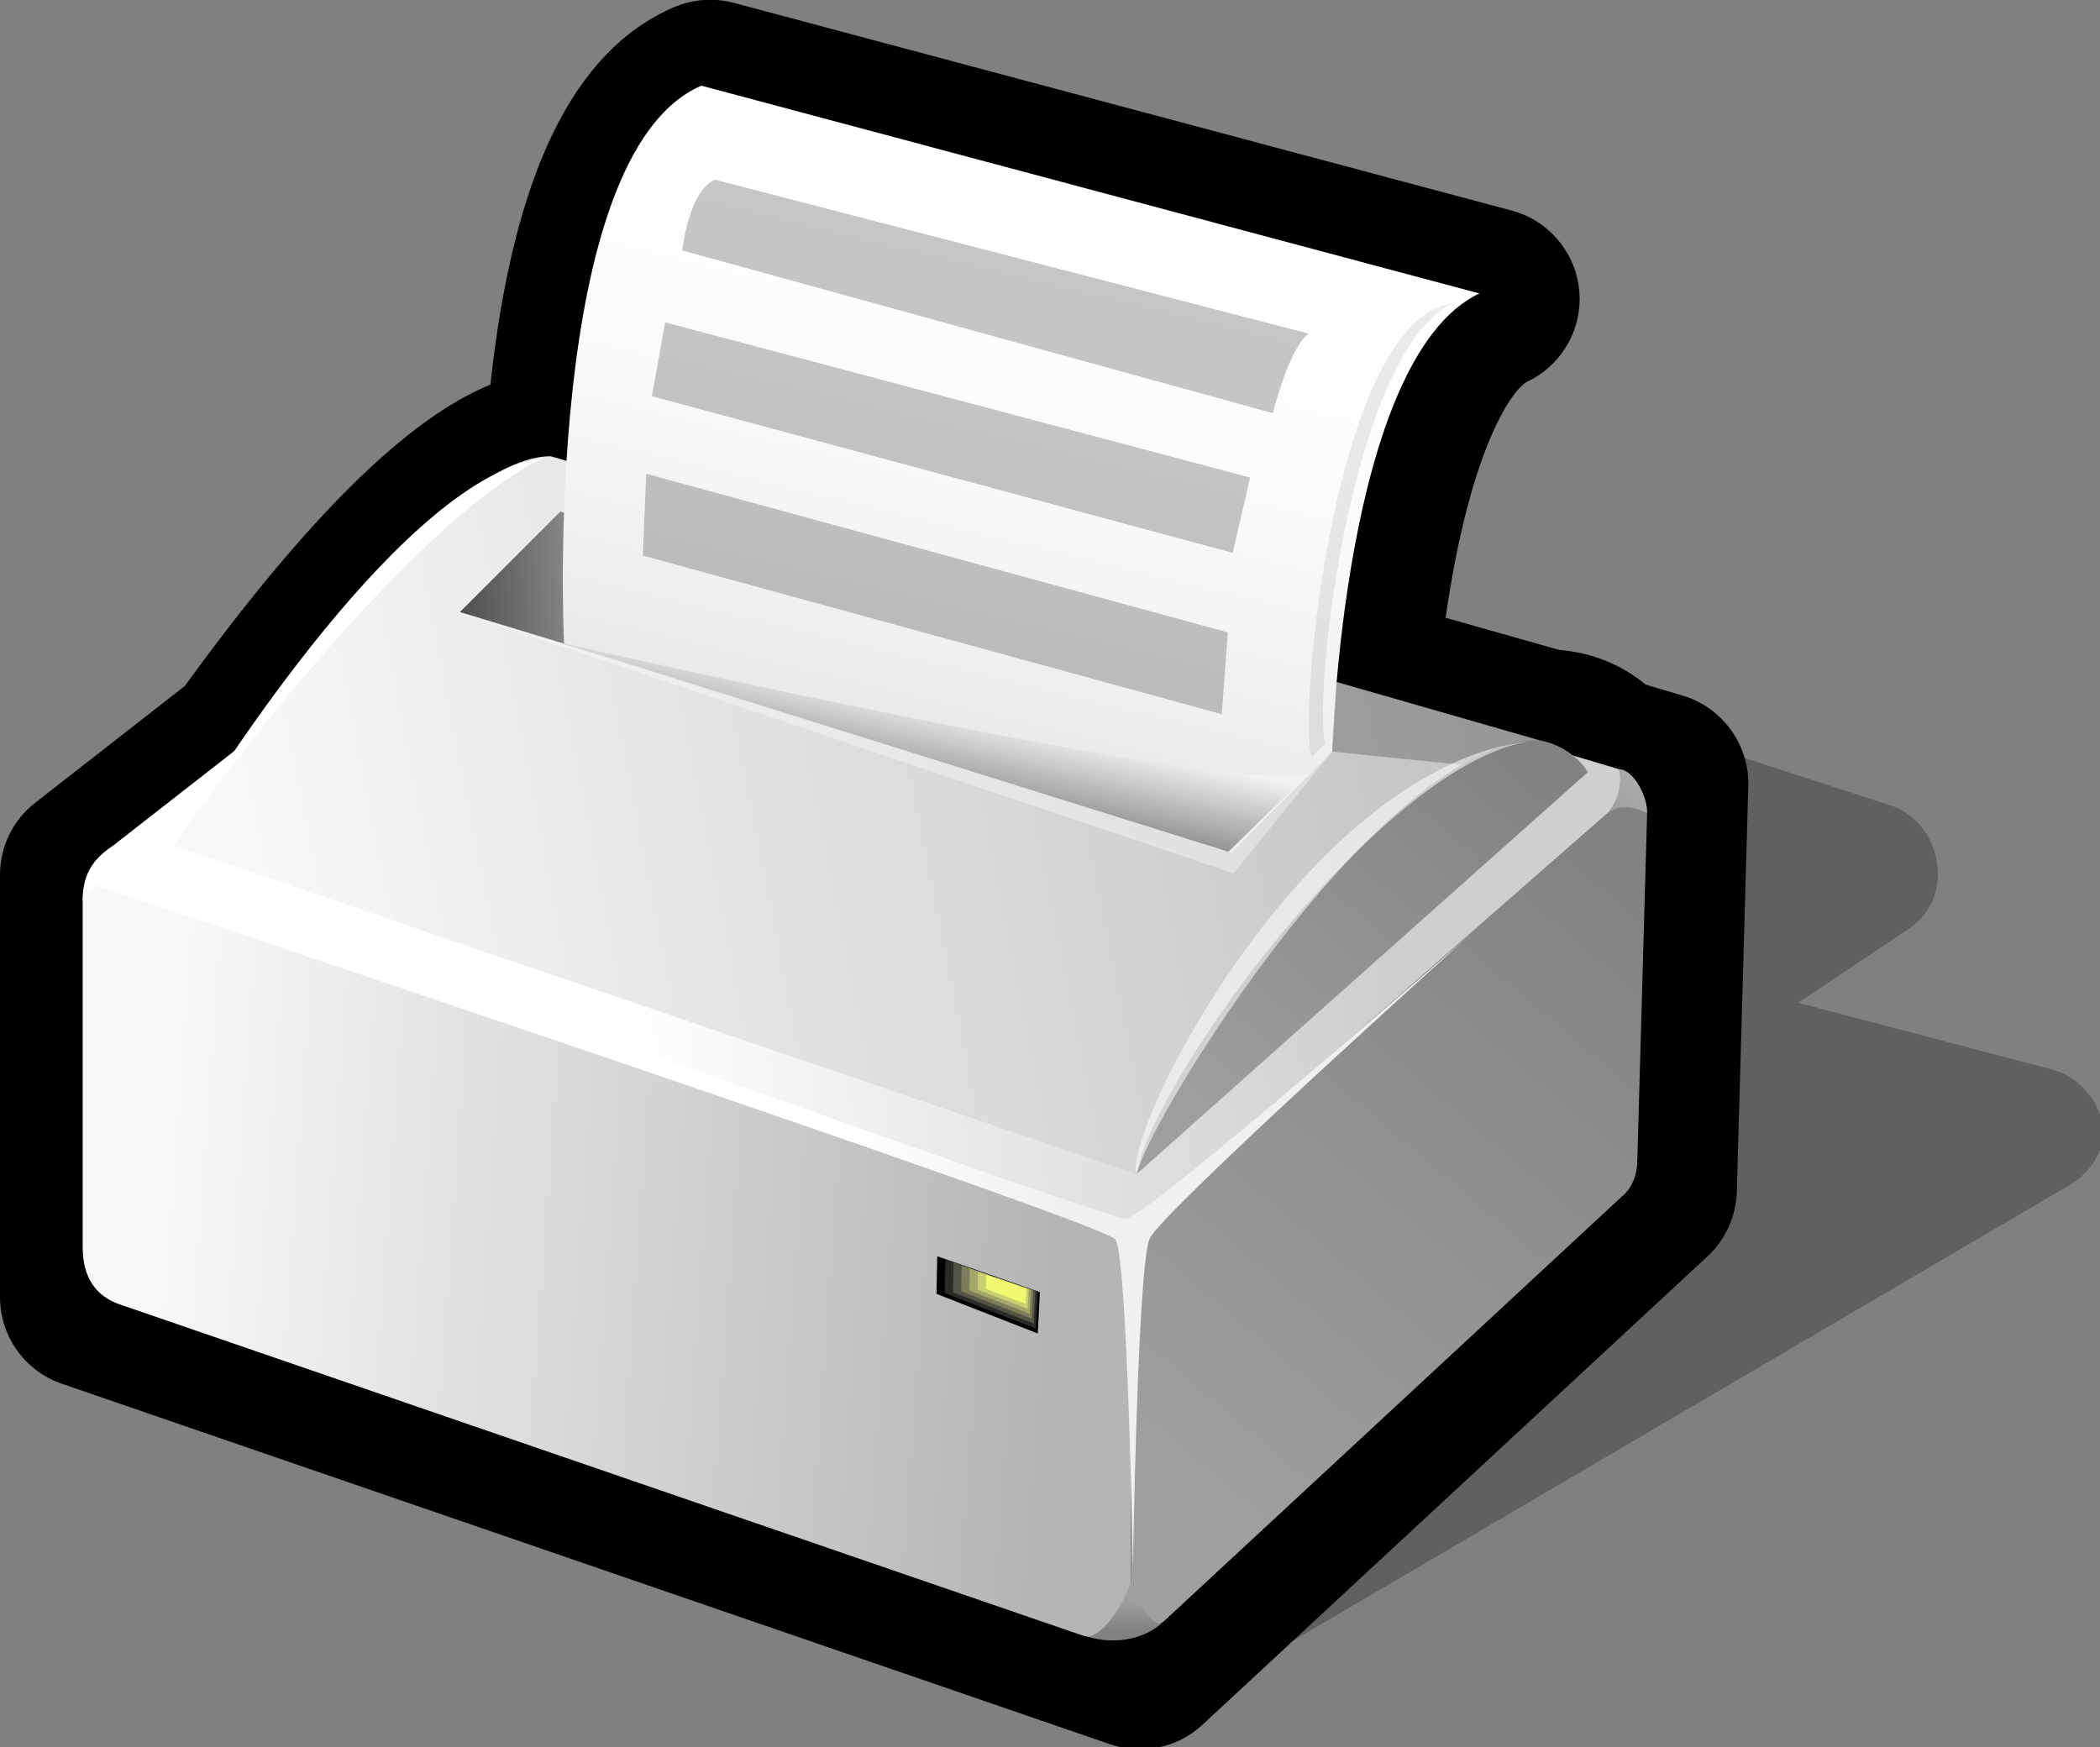 <?xml version="1.0" encoding="iso-8859-1"?>
<!-- Generator: Adobe Illustrator 9.0, SVG Export Plug-In  -->
<!DOCTYPE svg PUBLIC "-//W3C//DTD SVG 20000303 Stylable//EN"   "http://www.w3.org/TR/2000/03/WD-SVG-20000303/DTD/svg-20000303-stylable.dtd">
<svg  width="344.234pt" height="286.46pt" viewBox="0 0 344.234 286.46" xml:space="preserve">
	<rect x="0" y="0" width="344.234" height="286.46" fill="#808080" stroke="none"/>
	<g id="Layer_x0020_1" style="fill-rule:nonzero;clip-rule:nonzero;stroke:#000000;stroke-miterlimit:4;">
		<path style="opacity:0.25;stroke:none;" d="M336.252,175.303l-41.519-10.913l18.099-12.099c8.082-5.287,5.287-17.674-3-20.277L187.148,92.221l-56.064,80.728l68.986-3.607l-5.386,109.771l144.923-85.056c9.801-6.635,3.656-17.088-3.354-18.754z"/>
		<path style="stroke:none;" d="M275.865,114.05c0,0-4.785-1.423-6.094-1.813c-3.922-3.268-8.862-5.269-14.212-5.695c-0.412-0.117-13.558-3.841-18.587-5.266c4.008-28.147,11.107-37.623,13.39-38.704c5.212-2.469,8.579-7.789,8.579-13.553l-0.062-1.356
			c-0.567-6.245-5.016-11.523-11.068-13.14L120.282,0.465c-3.239-0.865-6.719-0.612-9.798,0.713C93.963,8.285,84.119,28.568,80.392,63.051c-13.606,5.556-30.042,21.772-50.091,49.405c-1.041,0.813-24.531,19.148-24.531,19.148C2.104,134.465,0,138.775,0,143.428
			l0.001,69.235c0,6.401,4.067,12.102,10.121,14.184c0,0,171.883,59.118,171.883,59.118c5.238,1.802,11.016,0.581,15.079-3.187l82.823-76.823c2.933-2.722,4.68-6.575,4.793-10.573l1.882-66.531c0-0.011,0.006-0.428,0.006-0.428c0-6.585-4.41-12.496-10.724-14.375z"
			/>
		<linearGradient id="aigrd1" gradientUnits="userSpaceOnUse" x1="189.207" y1="241.806" x2="271.664" y2="144.732">
			<stop  offset="0" style="stop-color:#9F9F9F"/>
			<stop  offset="1" style="stop-color:#828282"/>
		</linearGradient>
		<path style="fill:url(#aigrd1);stroke:none;" d="M269.998,133.327l-1.612,57c0,2.24-0.868,4.209-1.988,5.329l-75.262,69.81c-2.809,2.809-5.674-0.204-5.674-3.006l-0.002-60.966l81.001-70.754l3.537,2.586z"/>
		<linearGradient id="aigrd2" gradientUnits="userSpaceOnUse" x1="27.013" y1="201.212" x2="172.306" y2="211.677">
			<stop  offset="0" style="stop-color:#F8F8F8"/>
			<stop  offset="1" style="stop-color:#B5B5B5"/>
		</linearGradient>
		<path style="fill:url(#aigrd2);stroke:none;" d="M19.62,213.84c3.491,1.201,157.729,54.25,157.729,54.25c2.958,0.934,8.091,0.534,8.087-6.469l-0.001-59.985L19.712,144.637c-3.3-1.073-6.16,1.17-6.16,3.456c0,0,0.001,52.321,0.001,56.365c0,5.011,2.197,8.051,6.067,9.382z"/>
		<linearGradient id="aigrd3" gradientUnits="userSpaceOnUse" x1="225.484" y1="135.185" x2="99.42" y2="140.963">
			<stop  offset="0" style="stop-color:#CFCFCF"/>
			<stop  offset="1" style="stop-color:#FFFFFF"/>
		</linearGradient>
		<path style="fill:url(#aigrd3);stroke:none;" d="M265.43,126.115L98.263,76.4L18.41,138.73c-3.116,2.388,0.717,5.81,0.717,5.81l166.312,57.096l81.021-70.895l-1.03-4.626z"/>
		<linearGradient id="aigrd4" gradientUnits="userSpaceOnUse" x1="196.496" y1="184.633" x2="249.048" y2="122.764">
			<stop  offset="0" style="stop-color:#9F9F9F"/>
			<stop  offset="1" style="stop-color:#828282"/>
		</linearGradient>
		<path style="fill:url(#aigrd4);stroke:none;" d="M186.3,192.496l73.976-65.908c0,0-9.698-17.603-37.719,10.417S186.3,192.496,186.3,192.496z"/>
		<linearGradient id="aigrd5" gradientUnits="userSpaceOnUse" x1="43.783" y1="152.262" x2="292.859" y2="103.202">
			<stop  offset="0" style="stop-color:#F8F8F8"/>
			<stop  offset="1" style="stop-color:#B5B5B5"/>
		</linearGradient>
		<path style="fill:url(#aigrd5);stroke:none;" d="M252.319,121.357L90.268,74.799c-21.3,0-61.829,63.836-61.829,63.836L186.3,192.496c2.177-9.315,40.236-71.139,66.019-71.139z"/>
		<linearGradient id="aigrd6" gradientUnits="userSpaceOnUse" x1="132.136" y1="112.335" x2="67.756" y2="116.933">
			<stop  offset="0" style="stop-color:#F8F8F8"/>
			<stop  offset="1" style="stop-color:#343434"/>
		</linearGradient>
		<path style="fill:url(#aigrd6);stroke:none;" d="M91.851,83.871L75.38,100.341l126.529,38.353l16.471-16.471L91.851,83.871z"/>
		<linearGradient id="aigrd7" gradientUnits="userSpaceOnUse" x1="173.204" y1="32.227" x2="135.128" y2="189.972">
			<stop  offset="0" style="stop-color:#FFFFFF"/>
			<stop  offset="0.24" style="stop-color:#FBFBFB"/>
			<stop  offset="0.495" style="stop-color:#EEEEEE"/>
			<stop  offset="0.756" style="stop-color:#D9D9D9"/>
			<stop  offset="1" style="stop-color:#BEBEBE"/>
		</linearGradient>
		<path style="fill:url(#aigrd7);stroke:none;" d="M242.498,48.105L114.968,14.047c-26.323,11.324-22.511,91.471-22.511,91.471l109.452,34.176l16.471-16.471c0,0,1.764-64.53,24.117-75.118z"/>
		<linearGradient id="aigrd8" gradientUnits="userSpaceOnUse" x1="176.012" y1="194.087" x2="137.316" y2="182.34">
			<stop  offset="0" style="stop-color:#F0F0F0"/>
			<stop  offset="1" style="stop-color:#FFFFFF"/>
		</linearGradient>
		<path style="fill:url(#aigrd8);stroke:none;" d="M18.02,141.108l-2.287,4.051c0,0,165.48,55.319,167.123,58.037c1.995,3.3,2.852,53.942,2.852,53.942s0.754-49.721,2.75-54.095s52.133-49.46,52.133-49.46s-52.849,46.237-56.123,46.237S18.02,141.108,18.02,141.108z"/>
		<g>
			<g>
				<path style="stroke:none;" d="M170.461,211.837l-0.35,6.775l-16.604-6.492l0.123-6.172l16.831,5.889z"/>
				<path style="fill:#2A2A26;stroke:none;" d="M170.093,211.736l-0.312,6.067l-14.924-5.82l0.108-5.527l15.127,5.28z"/>
				<path style="fill:#535445;stroke:none;" d="M169.726,211.635l-0.273,5.359l-13.244-5.148l0.093-4.882l13.425,4.671z"/>
				<path style="fill:#7B7D5B;stroke:none;" d="M169.357,211.534l-0.235,4.651l-11.564-4.477l0.078-4.237l11.721,4.063z"/>
				<path style="fill:#A3A76A;stroke:none;" d="M168.989,211.433l-0.197,3.943l-9.884-3.805l0.063-3.593l10.018,3.455z"/>
				<path style="fill:#CAD071;stroke:none;" d="M168.622,211.332l-0.159,3.234l-8.204-3.133l0.048-2.947l8.315,2.846z"/>
				<path style="fill:#F0F970;stroke:none;" d="M168.253,211.231l-0.121,2.526l-6.523-2.461l0.033-2.303l6.611,2.237z"/>
			</g>
		</g>
		<path style="fill:#FFFFFF;stroke:none;" d="M13.53,147.883c0-3.715,1.018-6.625,4.879-9.153c0,0-1.261,2.182,0.676,5.892c-4.369-0.66-5.556,3.261-5.556,3.261z"/>
		<path style="opacity:0.08;stroke:none;" d="M238.129,49.76c-16.192,7.428-22.918,62.308-20.924,72.107l-2.195,2.196c-2.327-7.293,3.977-72.206,23.119-74.303z"/>
		<path style="opacity:0.22;stroke:none;" d="M117.21,29.459l97.334,25.246c-3.182,2.094-5.896,13.034-5.896,13.034l-96.822-26.688c0,0,1.04-9.73,5.384-11.592z"/>
		<path style="opacity:0.22;stroke:none;" d="M109.033,52.843l-2.172,12.103l95.201,25.688l2.862-12.344l-95.891-25.447z"/>
		<path style="opacity:0.22;stroke:none;" d="M105.93,77.669l-0.551,13.413l94.891,25.999l1-13.413L105.93,77.669z"/>
		<path style="opacity:0.36;fill:#FFFFFF;stroke:none;" d="M75.38,100.341l126.832,42.83l16.168-19.948l-17.004,16.395L75.38,100.341z"/>
		<path style="opacity:0.22;stroke:none;" d="M218.38,123.223l21.262,2.155c3.54-2.155,9.481-4.021,12.677-4.021l-33.215-9.543l-0.724,11.409z"/>
		<path style="opacity:0.55;fill:#FFFFFF;stroke:none;" d="M186.3,192.496c2.917-16.473,42.396-69.7,66.019-71.139c-37.309,2.706-68.302,63.958-66.019,71.139z"/>
		<path style="fill:#FFFFFF;stroke:none;" d="M28.439,138.635c11.3-16.554,41.537-54.577,60.626-63.508c-22.259,2.706-53.122,50.948-60.626,63.508z"/>
		<linearGradient id="aigrd9" gradientUnits="userSpaceOnUse" x1="153.662" y1="115.255" x2="150.308" y2="129.96">
			<stop  offset="0" style="stop-color:#F8F8F8"/>
			<stop  offset="1" style="stop-color:#343434"/>
		</linearGradient>
		<path style="opacity:0.53;fill:url(#aigrd9);stroke:none;" d="M92.458,105.518l108.919,34.101l13.064-12.767c-10.333,4.113-121.983-21.333-121.983-21.333z"/>
		<linearGradient id="aigrd10" gradientUnits="userSpaceOnUse" x1="184.394" y1="262.741" x2="184.394" y2="267.082">
			<stop  offset="0" style="stop-color:#9F9F9F"/>
			<stop  offset="1" style="stop-color:#828282"/>
		</linearGradient>
		<path style="fill:url(#aigrd10);stroke:none;" d="M185.436,259.379c0,0-2.944,7.854-6.98,8.97c3.476,1.115,8.609,0.732,11.875-2.152c-2.729,0-4.896-6.817-4.896-6.817z"/>
		<linearGradient id="aigrd11" gradientUnits="userSpaceOnUse" x1="264.737" y1="133.226" x2="268.4" y2="128.913">
			<stop  offset="0" style="stop-color:#9F9F9F"/>
			<stop  offset="1" style="stop-color:#AAAAAA"/>
		</linearGradient>
		<path style="fill:url(#aigrd11);stroke:none;" d="M265.43,126.115c2.222,0,4.65,4.277,4.567,7.212c0,0-3.787-2.234-6.498,0c2.806-3.283,1.931-7.212,1.931-7.212z"/>
	</g>
</svg>
